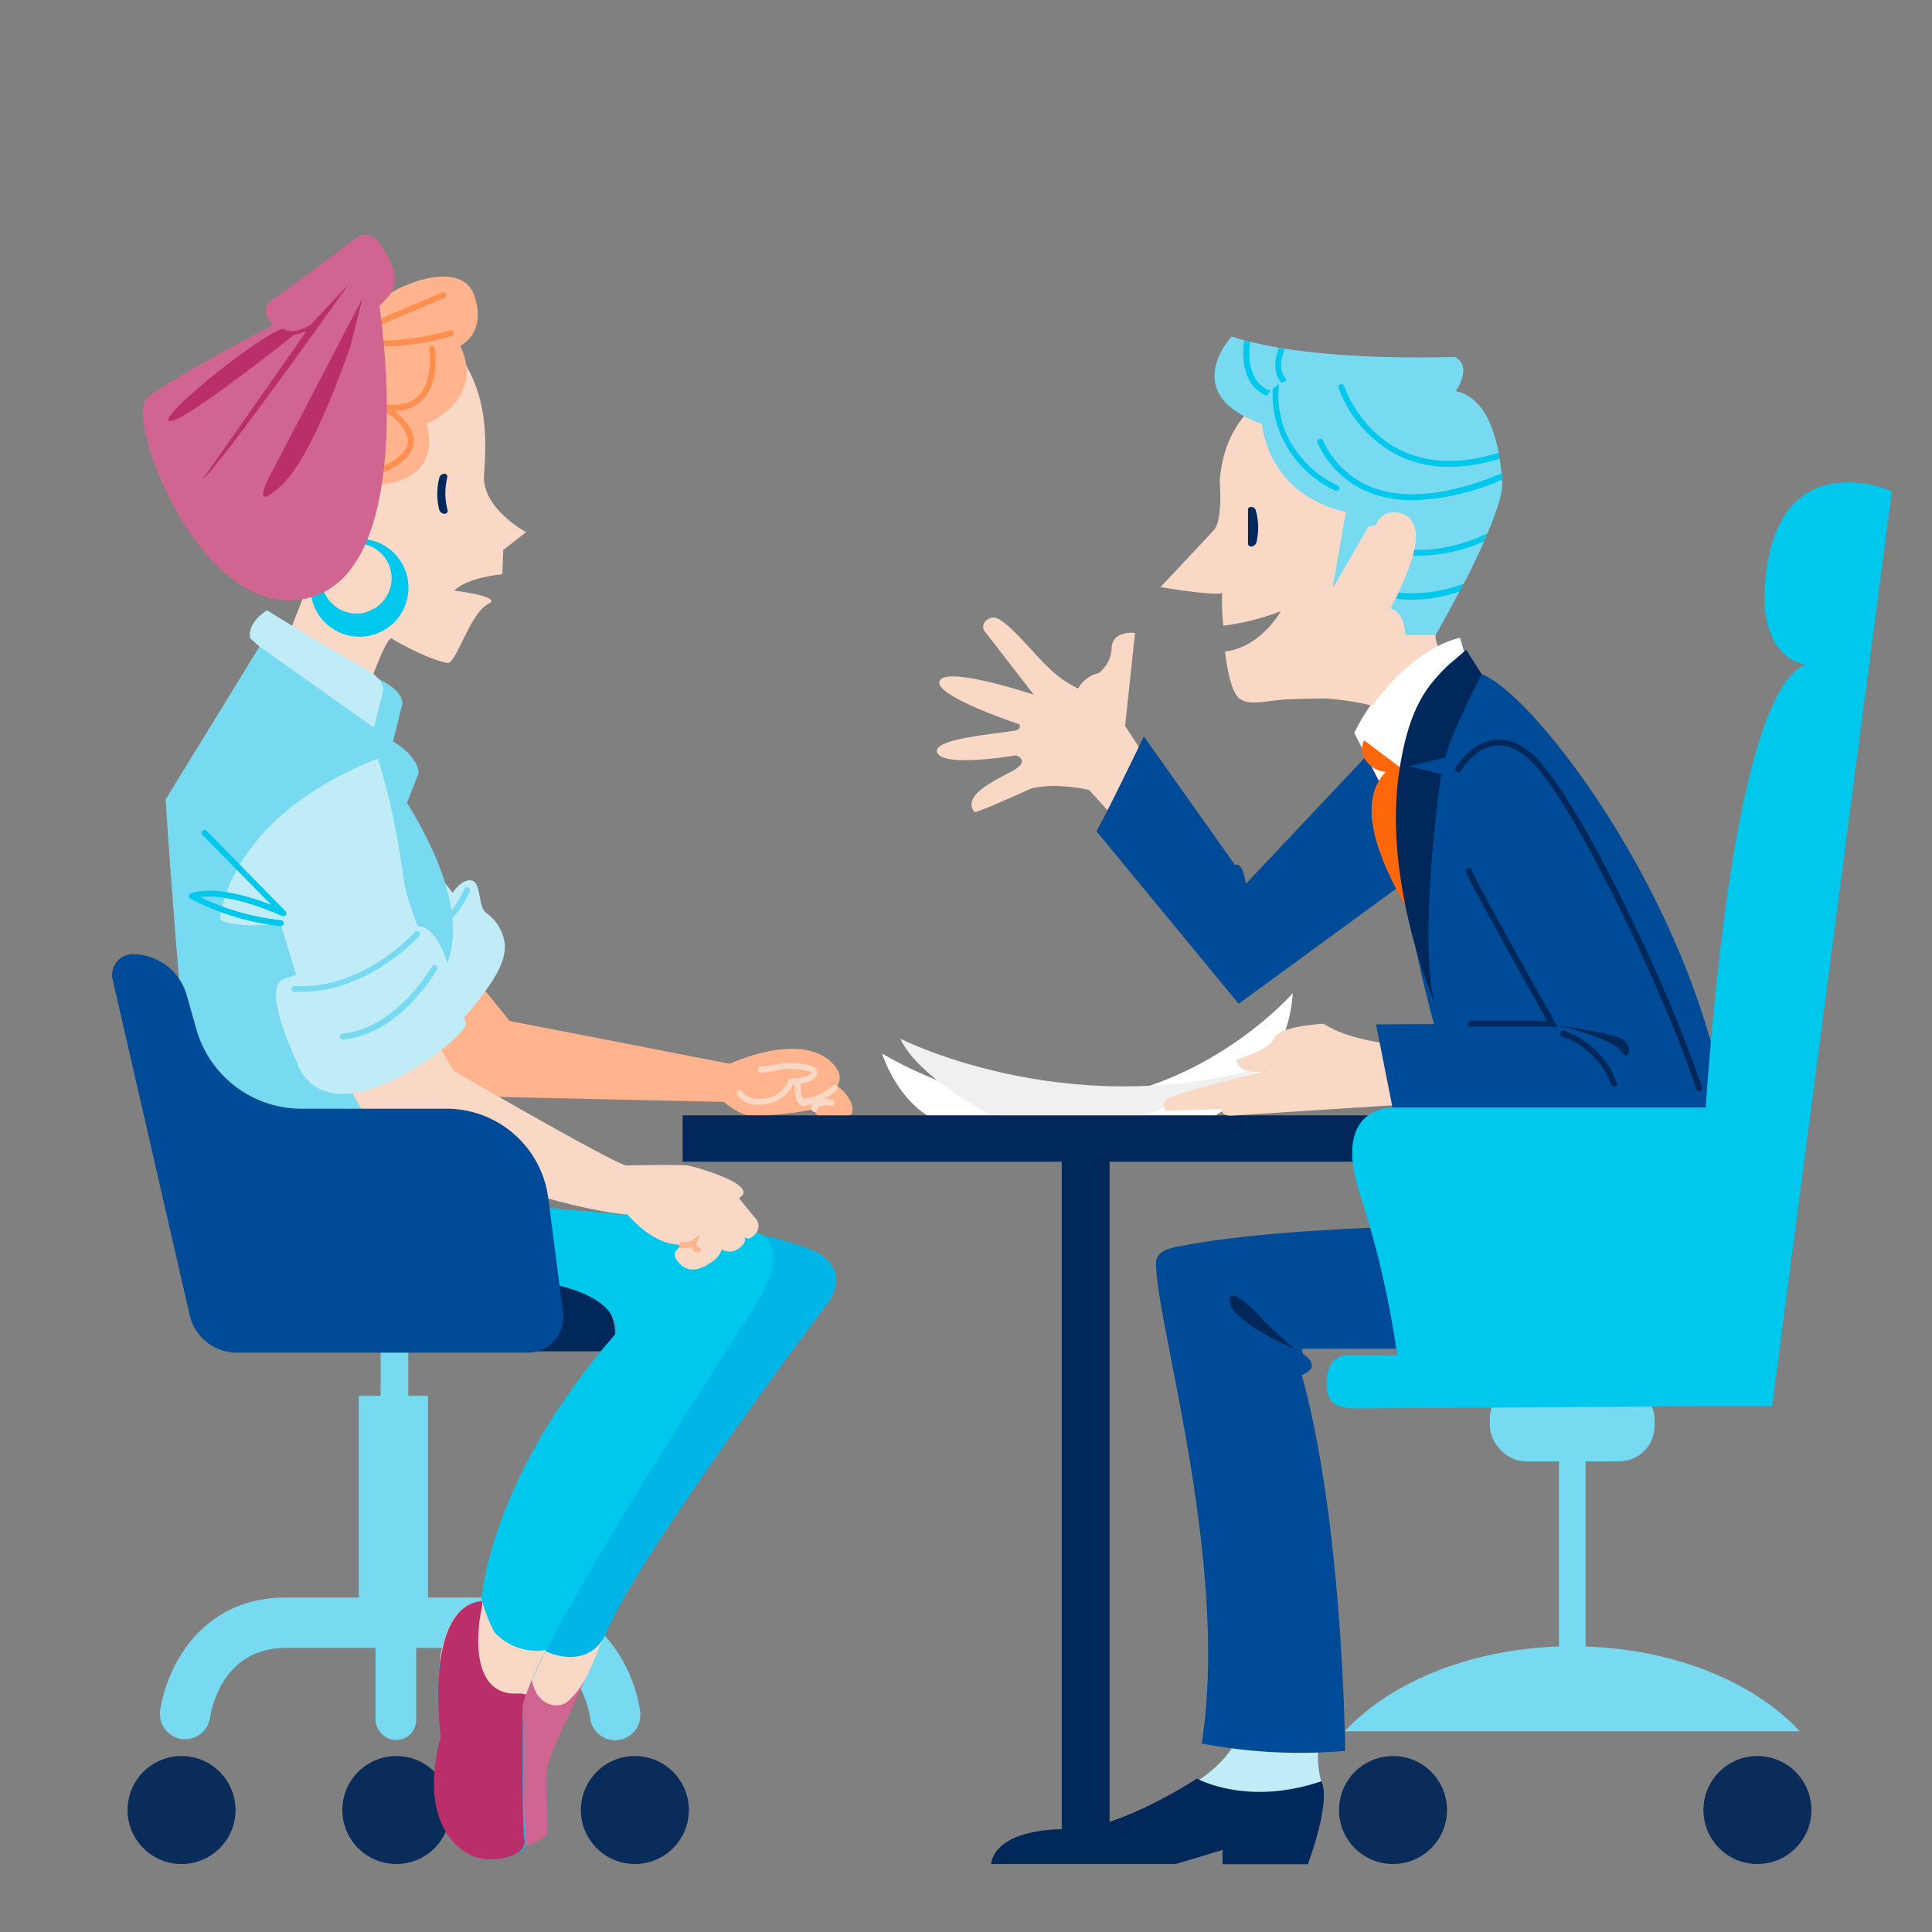 <svg xmlns="http://www.w3.org/2000/svg" viewBox="0 0 325.98 325.98"><rect x="0" y="0" width="325.98" height="325.98" fill="#808080" stroke="none"/><defs><style>.cls-1{fill:#f9d9c6;}.cls-2{fill:#004b97;}.cls-3{fill:#fff;}.cls-4{fill:#ffb48d;}.cls-5{fill:#bfecf7;}.cls-6{fill:#78daf0;}.cls-7{fill:#0a2c5a;}.cls-8{fill:#00285b;}.cls-9{fill:#f0f0f0;}.cls-10{fill:#ff8e51;}.cls-11{fill:#00b5e7;}.cls-12{fill:#d06591;}.cls-13{fill:#00c8ed;}.cls-14{fill:#ff670a;}.cls-15{fill:#ba2e6a;}</style></defs><g id="Banken"><path class="cls-1" d="M164.39,137c.24.31,9.46-3.9,9.46-3.9,4.21-1.19,9.93.19,9.93.19l7.9,8.79,4.48-9.9-6.33-9.7,1.68-15.69s-3.76-.5-3.95,2.52a5.5,5.5,0,0,1-2.2,4.26,5.33,5.33,0,0,0-3.45,2.6,18,18,0,0,1-4.74-3.29c-2.59-2.35-6.45-7.38-8.87-8.52-1.45-.69-3.16,1.08-2.07,2.26l8.2,10.6s-14.54-4.87-15.87-2.38S172,122.21,172,122.21s.46.87-.84,1.08c-4,.63-13.5,1.41-13.07,3.54.57,2.81,13.3.62,13.3.62s2,.62.4,2S161.87,133.66,164.39,137Z"/><path class="cls-2" d="M235.17,122.66l-24.95,26.46s-.51-3.84-1.83-3.16L193,124.25s-6.1,12.69-8,16l24,29.12,36.4-26.62S243.7,137.51,235.17,122.66Z"/><path class="cls-3" d="M228.51,123.68s5.06-11.69,15.62-14.31l.89,3-11.41,21.25Z"/><path class="cls-4" d="M138.53,178c-5.84-3-15.39,1.49-15.39,1.49L86,172.27l-8.54-10.54-8.75,9.85L80.35,185l41.8.92c-.05.07,2.88,2.27,4.18,2.27a48.53,48.53,0,0,0,11.09-1.06s-.34.17.58,1.11c0,0,5.47,1,5.78-.54s-.85-3.21-2.51-4.47a2.59,2.59,0,0,0,.22-2.39A6.64,6.64,0,0,0,138.53,178Z"/><path class="cls-5" d="M65.63,136.88l10.75,13.76s1.51-2.45,3.2-2.07,1,4.34,2.46,5.47a7.53,7.53,0,0,1,3.13,5.22c.16,2.61-1.14,5.29-4.53,9.62s-6.74,8.39-14.16,2.2c-3.29-2.75-3.49-2.9-1.6-6.48l-12.45-6.79S52.81,136.12,65.63,136.88Z"/><path class="cls-1" d="M77,59C81.7,65.67,82.3,71.8,81.67,80.1c-.43,5.67,7.09,9.69,7.09,9.69l-3.84,3-.18,4.1s-5.75.47-8.11,2.76c0,0,8.27,1,5.83,2.21-3.25,1.57-5.49,10.33-7,10-3.9-.8-9.35-4.1-9.35-4.1s-.53-1.34-4.17,8.8l-13.8-8.09,3.14-8s-14.88-7.22-17.7-20.45S39,59.91,47,56.07,72.27,52.22,77,59Z"/><path class="cls-6" d="M69.93,169s15.39-6.56-1.26-33.55l2-5.09s-.09-2.72-4.36-5.28l1.49-6s.88-1.93-3.29-4.15S45.06,103,45.06,103s-3.44,2-2.79,4.71l1.52,1.37L27.94,134.89s2.24,35.56,6,69c0,0,27.33,18.61,49.13-5.11C83.05,198.73,69.7,186.3,69.93,169Z"/><path class="cls-6" d="M66.28,125.05l1.49-6s.88-1.93-3.29-4.15S45.06,103,45.06,103s-3.44,2-2.79,4.71l1.52,1.37Z"/><path class="cls-5" d="M63.09,122.77l1.49-6s.88-1.92-3.29-4.14S45.06,103,45.06,103s-3.44,2-2.79,4.71l1.52,1.37Z"/><rect class="cls-6" x="64.22" y="228.06" width="4.66" height="7.68"/><rect class="cls-6" x="60.54" y="235.51" width="11.67" height="35.94"/><rect class="cls-6" x="63.36" y="267.52" width="6.86" height="26.06" rx="3.36"/><path class="cls-6" d="M103.79,293.62a4.26,4.26,0,0,1-4.21-3.69c-.17-1.23-2-11.88-12.76-11.88H48.19c-10.79,0-12.6,10.66-12.77,11.88A4.25,4.25,0,0,1,27,288.82c.86-6.66,6.39-19.27,21.2-19.27H86.82c14.8,0,20.34,12.61,21.19,19.27a4.24,4.24,0,0,1-3.67,4.76A3.39,3.39,0,0,1,103.79,293.62Z"/><circle class="cls-7" cx="30.63" cy="305.4" r="9.11"/><circle class="cls-7" cx="107.12" cy="305.4" r="9.11"/><circle class="cls-7" cx="66.87" cy="305.4" r="9.11"/><circle class="cls-7" cx="296.52" cy="305.4" r="9.11"/><circle class="cls-7" cx="235.04" cy="305.4" r="9.11"/><path class="cls-8" d="M64.28,228H101a2.79,2.79,0,0,0,2.79-2.78h0a8.68,8.68,0,0,0-8.68-8.68H62.23L64.28,228"/><path class="cls-3" d="M218.13,167.57s-29,33.44-69.29,10.21c0,0,2.41,8,9,11.21l45.46.21S217.13,182.79,218.13,167.57Z"/><path class="cls-9" d="M151.9,175.25s30.55,15.58,65.51,3.39l-24.26,9.57-25.77,0S155.11,182.06,151.9,175.25Z"/><rect class="cls-8" x="115.18" y="188.19" width="135.28" height="7.82"/><path class="cls-4" d="M77.66,58.36s4.65-2.17,2.3-8.66-15.19-1.26-18.82,3.64.35,28.54.35,28.54,13.41,1,10.49-10.4C72,71.48,82,67.49,77.66,58.36Z"/><path class="cls-10" d="M63.73,58.47a41.37,41.37,0,0,1-7-.54l-1.61-.31,19.5-8.29a.5.5,0,0,1,.39.92L58.65,57.19a44.57,44.57,0,0,0,17.29-1.44.5.5,0,0,1,.62.33.51.51,0,0,1-.33.63A43.49,43.49,0,0,1,63.73,58.47Z"/><path class="cls-1" d="M89.88,272.23s-4.48,17.33.66,18.76c3.31.91,6.15-3.45,8.35-7.94a85.19,85.19,0,0,0,3.75-9.11Z"/><path class="cls-11" d="M109.27,206s17.21.52,27.93,5c0,0,7.2,2.74,2,9.49-4.59,6-31.89,42.8-36.93,55-3.44,8.35-15.79,1.83-13.32-1.44,0,0,14.14-41.62,21.52-49l-4.1-1.23L109.27,206h0"/><path class="cls-12" d="M98.89,283.05a13.33,13.33,0,0,1-3.27,4.17c-1.41,1-4.73.82-5.77-3.26a53.85,53.85,0,0,1-1-6,19.13,19.13,0,0,1,0-3.92c-7.13-1.35-13,6.19-10.36,10.68s5.12,20.5,7,24.4,6.36,1.43,6.77.2-.41-7.59,0-10.66C92.57,296.3,95.23,291,98.89,283.05Z"/><path class="cls-13" d="M74.88,202.42s44.51,3.28,51.78,5.16,2.34,10.31.23,13.59-35.61,54.58-38.65,66.29c0,0,0,20.62.46,22.73s-2.1,3.51-6.09,3.51-12.18-4.92-8.2-20.61c0,0-3.28-22,6.8-23,0,0,1.06-20.29,22.55-44.93,0,0,3.79-11-31.45-9.66Z"/><rect class="cls-6" x="251.38" y="233.42" width="27.79" height="13.15" rx="5.98"/><rect class="cls-6" x="263.04" y="224.16" width="4.48" height="55.1"/><path class="cls-6" d="M303.67,292.11c-8-8.61-22.21-14.34-38.39-14.34s-30.37,5.73-38.4,14.34Z"/><path class="cls-1" d="M232.71,62.34s-25.34-2.2-26.91,18.82c0,0,.57,6.61-1,8.29-3.87,4.19-9,9.61-9,9.61s9.13,1.54,10.42,1a33.52,33.52,0,0,0,.2,5.51,40.73,40.73,0,0,0,9.68-2.45s-3.28,6.08-9.42,6.81c.64,5.15,1.61,7.25,2.38,7.88,1.8,1.44,4.62.3,8.79.16s5.85-.11,5.85-.11,17.23.82,17.21,8.92l11.69-7.35s-10.75-8.26-10.38-12.29,6.26-14,9.32-22.42S232.71,62.34,232.71,62.34Z"/><path class="cls-3" d="M235.61,113.4s21.82,28.77,18.36,61.29H251.9s-20.4-27.07-16.25-41.3S235.61,113.4,235.61,113.4Z"/><path class="cls-14" d="M233,121.14s2.33-1.88,3.73,5.25c0,0,14.85,7.18,15.2,48.3L248.84,169s-25.17-28.59-15-38.76a4.48,4.48,0,0,1-3.83-2.74C228.81,124.8,233,121.14,233,121.14Z"/><path class="cls-3" d="M228.51,123.68s7.26-13.46,17.82-16.08l.89,3L237.07,130.1Z"/><path class="cls-2" d="M253.51,206.15s-32.14-73.88-8.7-94.32l2.22-1.6,2.71,3.46c9.36,2.6,44.95,49.05,42.73,92.21Z"/><path class="cls-1" d="M242.87,176.05H234s-6.78-.7-10.65-3.32c0,0-7.53.37-8.36,2.44s-6.44,3.6-6.44,3.6.3,2.92,5.4,1.84c0,0-16.44,3.87-17.27,5a1.2,1.2,0,0,0,.14,1.8l9.3-.26s-.21,1.09,1.6,1.09L242.59,186Z"/><path class="cls-1" d="M64.11,156.27S75.37,180,76.78,180.82c6.4,3.7,27,15.54,28.91,15.83,0,0,8.56-.2,10.37,0a36.89,36.89,0,0,1,6.14,2s5.15,2,2.47,3.5l2.76,3.39a1.89,1.89,0,0,1,0,2.68c-1.25,1.52-2.13.25-2.13.25s1.16.68-.42,2a2.57,2.57,0,0,1-3.09.34A4.16,4.16,0,0,1,120,213c-.92.57-3.89,2.73-5.95-.64-.94-1.54,1.83-2.3.56-2.34-3.45-.12-6.57-2.65-8.7-5.07,0,0-18.58-1.42-43.25-15.32-.91-.51-10.06-17.93-11-18.47Z"/><path class="cls-8" d="M211.14,92.22h0c-.39,0-.57-.23-.57-.61,0-1.76,0-3.6,0-5.33,0-.4,0-.7.42-.73a.79.79,0,0,1,.91.61A10.86,10.86,0,0,1,212,91.5,1,1,0,0,1,211.14,92.22Z"/><path class="cls-8" d="M75,86.69h0a.5.5,0,0,0,.51-.66,11.11,11.11,0,0,1-.06-5.41.51.51,0,0,0-.48-.69h0a.94.94,0,0,0-.85.7,11,11,0,0,0,0,5.42A1,1,0,0,0,75,86.69Z"/><path class="cls-5" d="M222.54,293.87a17.28,17.28,0,0,0,.58,7.43l-8.85,5.23L200,301.74s7.93-4.1,9-9.63Z"/><path class="cls-8" d="M167.24,314.51h31.11s5-1.46,7.92-2.38v2.41h14.39s4-10.47,2.29-14c-12.56,4.3-21-.45-21-.45s-13.06,8.6-21.35,8.52C167.23,308.5,167.24,314.51,167.24,314.51Z"/><path class="cls-2" d="M244.66,206.81s-29,.15-45.83,3.51c-1.37.28-3.78.66-3.78,2.85,0,10.09,12.46,50.61,7.71,81a88,88,0,0,0,24.2,1.25s-.31-38.26-7.32-63.41c0,0,1.7-.6,1.7-1.55,0-1.25-1.52-2-1.52-2l-.15-.9h45.75l.31-20.94Z"/><path class="cls-13" d="M58.25,91.27a8.26,8.26,0,1,0,10.31,5.49A8.26,8.26,0,0,0,58.25,91.27Zm3.64,12a5.92,5.92,0,1,1,3.94-7.39A5.91,5.91,0,0,1,61.89,103.22Z"/><path class="cls-5" d="M63.73,128s2.64,7.17,4.52,21.31a44,44,0,0,0,2.27,7s2.94-.58,5.09,6.6c2.55,8.57,2.42,7.94,3,9.61S68,183.07,59.92,184.39s-9.77-5.07-9.77-5.07-6.22-12.82-2.26-14.14,2.07-.75,2.07-.75l-2.64-8.68s-6.79,1.13-10.18-.56C37.14,155.19,37.89,138.22,63.73,128Z"/><path class="cls-6" d="M245.59,66s3-4.28-.18-5.77c0,0-24.33,1-37.58-3.46,0,0-9.12,9.64,5.14,14.66,0,0,.71,11.84,14.15,14.85l-2.25,12.9,6-10.33,1.26-.28A3.28,3.28,0,0,1,236,86.5c7.12,1.62-1,14.88-1.32,16.19,0,0,2.27.29,2.47,4.45l5.06,0s11.57-20,11.23-25.8S251.47,67.13,245.59,66Z"/><path class="cls-6" d="M235.48,100.94a18,18,0,0,0-.82,1.75s2.27.29,2.47,4.45l5.06,0s1.86-3.22,4.06-7.44a26,26,0,0,1-8.05,1.4A19.48,19.48,0,0,1,235.48,100.94Z"/><path class="cls-6" d="M238.41,93.75A38.34,38.34,0,0,1,236,100a24.46,24.46,0,0,0,11-1.56c1.14-2.22,2.33-4.64,3.37-7a28.21,28.21,0,0,1-10.59,2.36C239.28,93.8,238.84,93.78,238.41,93.75Z"/><path class="cls-6" d="M236.56,77.17a20.8,20.8,0,0,1-10.74-11.7.49.49,0,0,1,.32-.63.51.51,0,0,1,.63.32c0,.08,2.64,7.8,10.2,11.1,4.5,2,9.82,2,15.85.14-.9-4.77-2.91-9.56-7.23-10.37,0,0,3-4.28-.18-5.77,0,0-15.58.65-28.6-1.39-1.48,3.39,0,4.93.11,5a.49.49,0,0,1,0,.7.49.49,0,0,1-.37.16.51.51,0,0,1-.33-.13c-.1-.1-2-2-.44-5.9-1.7-.29-3.34-.63-4.89-1-.31,2.55-.23,6.86,3.38,8.22a.5.5,0,0,1-.17,1,.57.57,0,0,1-.18,0c-4.31-1.62-4.35-6.61-4-9.42-.73-.19-1.43-.4-2.11-.63,0,0-9.12,9.64,5.14,14.66,0,0,.71,11.84,14.15,14.85L224.87,99.2l6-10.32,1.26-.28A3.28,3.28,0,0,1,236,86.5c2.93.67,3.29,3.29,2.67,6.25,5.43.3,10.74-2,12.25-2.68,1.54-3.61,2.62-6.87,2.52-8.69,0-.15,0-.3,0-.45a40.13,40.13,0,0,1-15,3.48,20.68,20.68,0,0,1-6.1-.86,16.17,16.17,0,0,1-10-8.8.5.5,0,0,1,.22-.67.5.5,0,0,1,.67.22,15.19,15.19,0,0,0,9.35,8.29c7.22,2.23,15.9-.65,20.74-2.73-.08-.8-.18-1.62-.31-2.46a29.18,29.18,0,0,1-8.47,1.37A19.62,19.62,0,0,1,236.56,77.17Z"/><path class="cls-13" d="M252.82,76.4c.06.34.12.67.17,1"/><path class="cls-13" d="M237,76.26c-7.56-3.3-10.18-11-10.2-11.1a.51.51,0,0,0-.63-.32.49.49,0,0,0-.32.63,20.8,20.8,0,0,0,10.74,11.7,19.62,19.62,0,0,0,8,1.6A29.18,29.18,0,0,0,253,77.4c-.05-.33-.11-.66-.17-1C246.79,78.26,241.47,78.22,237,76.26Z"/><path class="cls-13" d="M253.3,79.86c0,.36.06.72.08,1.07"/><path class="cls-13" d="M232.56,82.59a15.19,15.19,0,0,1-9.35-8.29.5.5,0,0,0-.67-.22.5.5,0,0,0-.22.67,16.17,16.17,0,0,0,10,8.8,20.68,20.68,0,0,0,6.1.86,40.13,40.13,0,0,0,15-3.48c0-.35,0-.71-.08-1.07C248.46,81.94,239.78,84.82,232.56,82.59Z"/><path class="cls-13" d="M238.65,92.75c-.07.33-.15.66-.24,1,.43,0,.87,0,1.3,0a28.21,28.21,0,0,0,10.59-2.36c.21-.46.41-.92.6-1.37C249.39,90.78,244.08,93.05,238.65,92.75Z"/><path class="cls-13" d="M236,100c-.16.34-.32.66-.47,1a19.48,19.48,0,0,0,2.72.2,26,26,0,0,0,8.05-1.4l.68-1.32A24.46,24.46,0,0,1,236,100Z"/><path class="cls-2" d="M232.17,172.84l29.74-.16-13.16-22.4s-10.37-16.59,2.25-25.92c0,0,5-4,13.82,11.58C273.9,152,292,187.1,292,187.1h-57Z"/><path class="cls-13" d="M299,237.21,319.2,82.84s-17.56-7.63-20.94,12c-3.14,18.22,8.23,17.58,8.23,17.58s-12.72-9-18.7,74.43H235.05s-10.47-.37-5.61,14.59a157.68,157.68,0,0,1,6.3,27.2h-8.6s-3.3,0-3.3,4.7c0,3.11,1.17,4.29,5.15,4.29C239.44,237.59,299,237.21,299,237.21Z"/><rect class="cls-8" x="179.15" y="191.85" width="8.06" height="122.61"/><path class="cls-2" d="M40,228.23H89a6,6,0,0,0,6-6.77l-2.49-19.3a17.31,17.31,0,0,0-17.17-15.09H50.87a18.44,18.44,0,0,1-17.71-13.33l-1.71-6A9.46,9.46,0,0,0,22.37,161h0A3.49,3.49,0,0,0,19,165.23l13,56.64A8.2,8.2,0,0,0,40,228.23Z"/><path class="cls-13" d="M47.32,156.25h0a42.39,42.39,0,0,1-15.19-4.62.48.48,0,0,1-.26-.48.5.5,0,0,1,.34-.43c4-1.34,10.21.65,13.55,1.95L34.18,140.9a.5.5,0,1,1,.71-.7l13.3,13.56a.5.5,0,0,1,.05.64.51.51,0,0,1-.62.16c-.09,0-8.43-3.94-13.82-3.19a41.19,41.19,0,0,0,13.56,3.88.5.5,0,0,1,0,1Z"/><path class="cls-10" d="M62.51,80.51a.5.5,0,0,1-.47-.33.5.5,0,0,1,.31-.64c4.05-1.38,6.28-3.08,6.45-4.91.27-2.87-4.28-5.49-4.33-5.51L62.15,67.8l2.64.39c2.55.37,4.5-.1,5.79-1.4,2.6-2.61,1.82-7.79,1.82-7.85a.5.5,0,0,1,.41-.57.51.51,0,0,1,.57.42c0,.23.86,5.73-2.09,8.71a6.52,6.52,0,0,1-4.75,1.81C68,70.47,70,72.46,69.79,74.72S67.18,79,62.67,80.49A.44.44,0,0,1,62.51,80.51Z"/><path class="cls-12" d="M64,51.5s6.91,43.66-11.36,49.22S20.78,70.5,24.81,67.14,46.07,54.82,46.07,54.82s-2.67-2.65-.22-4.2S60,40.2,60,40.2s2.31-2,4.4,1.33,3.23,6.17,1.08,8.56S64,51.5,64,51.5Z"/><path class="cls-15" d="M61.14,50.36,45.28,80.77s-3.09,6,2.26,1.09S59.13,58.41,59.13,58.41Z"/><path class="cls-15" d="M58.78,48s-21,29.73-24.62,32.92l17.52-25-2.17.66S29.88,72.22,28.48,71,46.5,54.52,48,55.55s4.39-.74,4.39-.74Z"/><path class="cls-1" d="M83.37,275.32a27.73,27.73,0,0,1-2.13-5.54c0,.22,0,.35,0,.35-4.43.41-6.28,4.9-7,9.79,1,3.68,4.69,6.59,7.82,8.47a12.19,12.19,0,0,0,6.17,1.85v-2.78a52.48,52.48,0,0,1,3.93-9.07A9.65,9.65,0,0,1,83.37,275.32Z"/><path class="cls-15" d="M87.4,285.74c-7.57.45-7.19-9.24-6.15-14.25a5.27,5.27,0,0,0,.11-1.35c-10,.93-7,22.88-7,22.88-4.13,15.66,4,20.66,8,20.7s6.57-1.35,6.12-3.46-.24-22.73-.24-22.73c.13-.47.31-1,.54-1.62A4.17,4.17,0,0,0,87.4,285.74Z"/><path class="cls-8" d="M213.47,223.09s-6.24-7-6-3.54,10.92,8.08,10.92,8.08"/><path class="cls-6" d="M50.94,167.35c-.42,0-.85,0-1.28,0a.5.5,0,0,1-.47-.53.48.48,0,0,1,.53-.46c11.52.71,20.2-9,20.29-9.13a.49.49,0,0,1,.7-.05.51.51,0,0,1,.05.71C70.68,158,62.29,167.35,50.94,167.35Z"/><path class="cls-8" d="M262.9,173s9.17,2.18,10.62,4.35,2.25-1.29-.24-2.25S262.9,173,262.9,173Z"/><path class="cls-8" d="M248.22,173.23a.5.5,0,0,1-.5-.5.5.5,0,0,1,.5-.5l12.84,0c-3.05-5.41-13.55-24.1-13.76-25.24a.5.5,0,0,1,1-.18c.28,1,8.57,15.92,14.07,25.67l.42.74-14.55,0Z"/><path class="cls-8" d="M286.68,184.13a.49.49,0,0,1-.48-.35c-4.58-14.36-19.84-46.89-27.38-54.85-2.2-2.32-4.41-3.38-6.54-3.13-3.52.41-5.79,4.25-5.81,4.29a.51.51,0,0,1-.69.18.51.51,0,0,1-.18-.69c.1-.17,2.54-4.3,6.56-4.77,2.47-.28,5,.87,7.39,3.44,7.76,8.2,22.88,40.44,27.6,55.23a.5.5,0,0,1-.32.63A.39.39,0,0,1,286.68,184.13Z"/><path class="cls-8" d="M272.34,183.36a.5.5,0,0,1-.46-.31,13.81,13.81,0,0,0-8.26-8.17.5.5,0,0,1-.35-.61.51.51,0,0,1,.62-.35,14.55,14.55,0,0,1,8.92,8.76.51.51,0,0,1-.28.65A.63.63,0,0,1,272.34,183.36Z"/><path class="cls-8" d="M250,113.74s-5.14,9.81-6.12,14.05l-6.17,1.52,5.46,1.27s-4,27.42-1.1,38.72c0,0-9-20.83-5.9-39.72,2-12.63,6.15-15.53,11.21-19.94Z"/><path class="cls-1" d="M128,186.41c-2.75,0-3.61-1.71-3.65-1.79a.5.5,0,1,1,.9-.44c0,.07.88,1.63,3.87,1.13a4.88,4.88,0,0,0,3.94-3l.12-.34h.36c1.23,0,3.15-.32,3.34-1-.2-.34-2.28-.67-4.36-.64a32.19,32.19,0,0,1-4.15.64.5.5,0,1,1,0-1,33.23,33.23,0,0,0,4.05-.63c1.1,0,4.47,0,5.26,1.05a.94.94,0,0,1,.16.86c-.4,1.42-2.93,1.65-4,1.69a6,6,0,0,1-4.59,3.32A8.63,8.63,0,0,1,128,186.41Z"/><path class="cls-1" d="M137.42,187.61a.51.51,0,0,1-.5-.45,1.25,1.25,0,0,1,.18-.82,5.38,5.38,0,0,0-1.16.22,1.14,1.14,0,0,1-1-.19c-1-.77-.85-3.34-.82-3.85a.5.5,0,0,1,.53-.47.52.52,0,0,1,.47.53c-.08,1.22.08,2.72.45,3,0,0,0,0,.13,0a9.6,9.6,0,0,1,4.67,0,.49.49,0,0,1-.19,1,3.55,3.55,0,0,0-2.15.27.27.27,0,0,0-.08.24.49.49,0,0,1-.44.54Z"/><path class="cls-1" d="M135.67,186.29l-.47,0a.5.5,0,0,1-.45-.55.49.49,0,0,1,.54-.45c2.61.24,5.17-2.07,5.2-2.09a.5.5,0,0,1,.7,0,.5.5,0,0,1,0,.71A9.3,9.3,0,0,1,135.67,186.29Z"/><path class="cls-4" d="M117.78,211.33l-.18,0a1.58,1.58,0,0,1-1-.87,4.62,4.62,0,0,1-1.62.09.5.5,0,1,1,.12-1,2.92,2.92,0,0,0,1.64-.23l1.33-1-.56,1.57c0,.11,0,.33.41.5a.5.5,0,0,1,.28.65A.49.49,0,0,1,117.78,211.33Z"/><path class="cls-6" d="M57.83,175.4a.5.5,0,0,1-.5-.45.51.51,0,0,1,.45-.55c9.08-.86,15-11.2,15.08-11.3a.49.49,0,0,1,.68-.19.5.5,0,0,1,.19.68c-.25.44-6.25,10.9-15.85,11.81Z"/><path class="cls-6" d="M74.14,156.73a.52.52,0,0,1-.41-.21.5.5,0,0,1,.12-.7,14.77,14.77,0,0,0,4.49-5.8.5.5,0,0,1,.65-.28.51.51,0,0,1,.28.65,15.38,15.38,0,0,1-4.84,6.24A.46.46,0,0,1,74.14,156.73Z"/><path class="cls-13" d="M216.92,63.88c-.08-.08-1.59-1.62-.11-5l-1-.16c-1.53,3.74.17,5.63.41,5.87a7.45,7.45,0,0,1,.86-.38A.48.48,0,0,0,216.92,63.88Z"/><path class="cls-13" d="M214.29,65.91c-3.61-1.36-3.69-5.67-3.38-8.22l-1-.26c-.35,2.78-.31,7.71,3.9,9.37a5,5,0,0,1,.56-.83A.6.6,0,0,0,214.29,65.91Z"/><path class="cls-13" d="M225.73,81.93a17.55,17.55,0,0,1-8.93-9.31,16.12,16.12,0,0,1-1-7.69.27.27,0,0,0,0-.09,5.8,5.8,0,0,0-.88.63c-.07.06-.12.13-.19.2a18,18,0,0,0,.7,5.82c.12.41.27.85.44,1.3a18.58,18.58,0,0,0,9.45,10,.54.54,0,0,0,.22,0,.5.5,0,0,0,.45-.28A.51.51,0,0,0,225.73,81.93Z"/></g></svg>